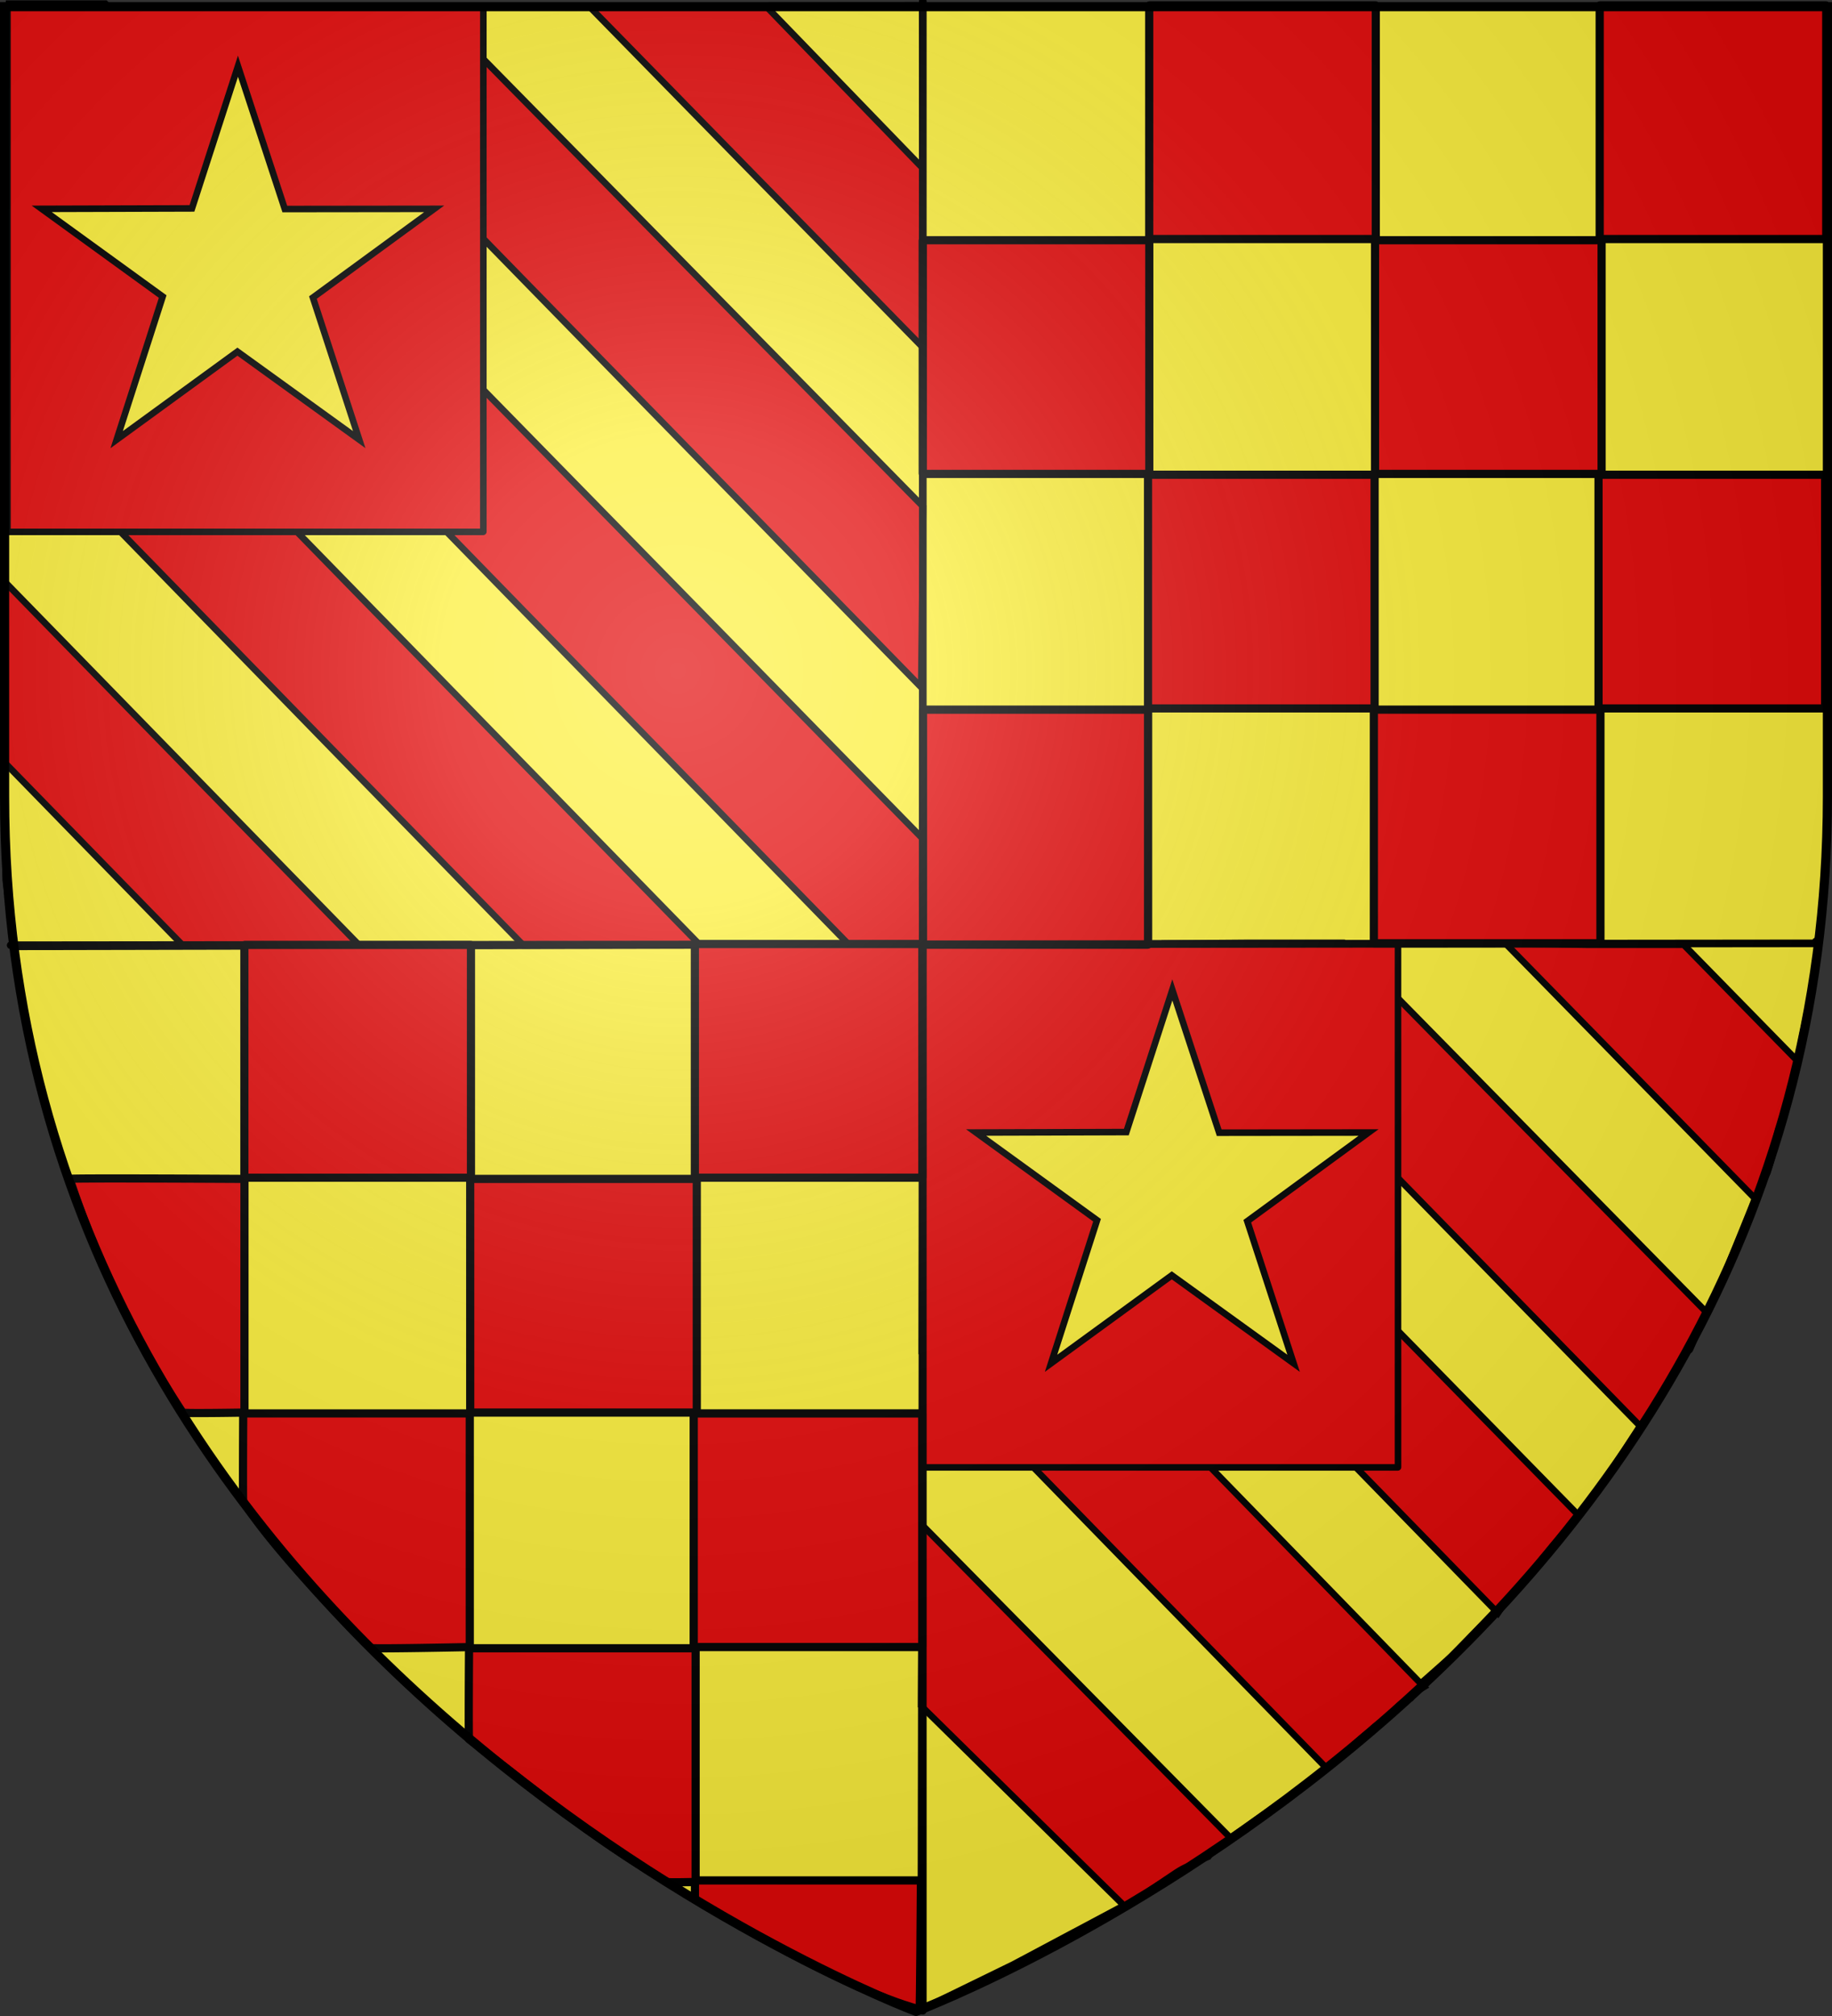 <svg xmlns="http://www.w3.org/2000/svg" xmlns:xlink="http://www.w3.org/1999/xlink" width="600" height="660" version="1.0"><rect width="100%" height="100%" fill="#333333" stroke="none"/><desc>Flag of Canton of Valais (Wallis)</desc><defs><radialGradient xlink:href="#b" id="c" cx="221.445" cy="226.331" r="300" fx="221.445" fy="226.331" gradientTransform="matrix(1.353 0 0 1.349 -77.63 -85.747)" gradientUnits="userSpaceOnUse"/><linearGradient id="b"><stop offset="0" style="stop-color:white;stop-opacity:.314"/><stop offset=".19" style="stop-color:white;stop-opacity:.251"/><stop offset=".6" style="stop-color:#6b6b6b;stop-opacity:.125"/><stop offset="1" style="stop-color:black;stop-opacity:.125"/></linearGradient></defs><g style="display:inline"><path d="M300 658.93S598.5 546.61 598.5 261.16V2.607H1.5v258.552C1.5 546.61 300 658.93 300 658.93" style="fill:#fcef3c;fill-opacity:1;fill-rule:evenodd;stroke:none;stroke-width:1px;stroke-linecap:butt;stroke-linejoin:miter;stroke-opacity:1"/><path d="m1.325 2.044.43 271.343.215 14.854 2.799 21.664 297.437-.608-.112-307.468z" style="fill:none;fill-rule:evenodd;stroke:#000;stroke-width:2.305;stroke-linecap:butt;stroke-linejoin:miter;stroke-miterlimit:4;stroke-dasharray:none;stroke-opacity:1"/><path d="m302.225 309.011-.683 348.89 30.372-14.812 37.83-20.14 33.615-21.538 25.41-18.01 22.856-20.14 23.615-20.904 25.534-26.351 22.667-28.064 22.805-35.094 16.47-30.599 17.454-43.033c1.67-8.152 4.648-16.764 7.465-27.207l5.458-26.873 2.326-16.334z" style="fill:none;fill-rule:evenodd;stroke:#000;stroke-width:2.147;stroke-linecap:butt;stroke-linejoin:miter;stroke-miterlimit:4;stroke-dasharray:none;stroke-opacity:1"/><g style="opacity:1;display:inline"><path d="m-.725 46.701 505.218 513.663c17.882-.237 34.894-.579 42.768-.136 2.168.122 1.229-1.56 1.235-4.235.02-8.025-.65-33.981.146-58.528L59.227 2.188H1.5z" style="fill:red;fill-opacity:1;fill-rule:evenodd;stroke:#000;stroke-width:3;stroke-linecap:butt;stroke-linejoin:miter;stroke-miterlimit:4;stroke-dasharray:none;stroke-opacity:1" transform="matrix(.547 0 0 .552 2.114 0)"/><path d="M0 0h600v660H0z" style="fill:none;fill-opacity:1;fill-rule:nonzero;stroke:none;stroke-width:7.56;stroke-linecap:round;stroke-linejoin:round;stroke-miterlimit:4;stroke-dasharray:none;stroke-opacity:1" transform="matrix(.547 0 0 .552 2.114 0)"/><path d="m-.725 46.701 505.218 513.663c17.882-.237 34.894-.579 42.768-.136 2.168.122 1.229-1.56 1.235-4.235.02-8.025-.65-33.981.146-58.528L59.227 2.188H1.5z" style="fill:#e20909;fill-opacity:1;fill-rule:evenodd;stroke:#000;stroke-width:3.909;stroke-linecap:butt;stroke-linejoin:miter;stroke-miterlimit:4;stroke-dasharray:none;stroke-opacity:1" transform="matrix(.547 0 0 .552 2.114 0)"/></g><g style="opacity:1;display:inline"><path d="M0 0h600v660H0z" style="fill:none;fill-opacity:1;fill-rule:nonzero;stroke:none;stroke-width:7.56;stroke-linecap:round;stroke-linejoin:round;stroke-miterlimit:4;stroke-dasharray:none;stroke-opacity:1" transform="matrix(.547 0 0 .552 2.114 109.594)"/><path d="m-.725 46.701 310.28 315.466 105.672-.22L-1.969-61.826 1.5 2.187z" style="fill:#e20909;fill-opacity:1;fill-rule:evenodd;stroke:#000;stroke-width:3.909;stroke-linecap:butt;stroke-linejoin:miter;stroke-miterlimit:4;stroke-dasharray:none;stroke-opacity:1" transform="matrix(.547 0 0 .552 2.114 109.594)"/></g><g style="opacity:1;display:inline"><path d="M0 0h600v660H0z" style="fill:none;fill-opacity:1;fill-rule:nonzero;stroke:none;stroke-width:7.56;stroke-linecap:round;stroke-linejoin:round;stroke-miterlimit:4;stroke-dasharray:none;stroke-opacity:1" transform="matrix(.547 0 0 .552 2.114 224.059)"/><path d="m-.725 46.701 106.523 108.303 105.701-.013L-.856-60.722z" style="fill:#e20909;fill-opacity:1;fill-rule:evenodd;stroke:#000;stroke-width:3.909;stroke-linecap:butt;stroke-linejoin:miter;stroke-miterlimit:4;stroke-dasharray:none;stroke-opacity:1" transform="matrix(.547 0 0 .552 2.114 224.059)"/></g><g style="opacity:1;display:inline"><path d="M0 0h600v660H0z" style="fill:none;fill-opacity:1;fill-rule:nonzero;stroke:none;stroke-width:7.56;stroke-linecap:round;stroke-linejoin:round;stroke-miterlimit:4;stroke-dasharray:none;stroke-opacity:1" transform="matrix(.547 0 0 .552 109.272 1.218)"/><path d="m-45.231 2.554 397.03 402.87 1.176-107.107L59.227 2.187H1.5z" style="fill:#e20909;fill-opacity:1;fill-rule:evenodd;stroke:#000;stroke-width:3.909;stroke-linecap:butt;stroke-linejoin:miter;stroke-miterlimit:4;stroke-dasharray:none;stroke-opacity:1" transform="matrix(.547 0 0 .552 109.272 1.218)"/></g><g style="opacity:1;display:inline"><path d="M0 0h600v660H0z" style="fill:none;fill-opacity:1;fill-rule:nonzero;stroke:none;stroke-width:7.56;stroke-linecap:round;stroke-linejoin:round;stroke-miterlimit:4;stroke-dasharray:none;stroke-opacity:1" transform="matrix(.547 0 0 .552 218.866 1.218)"/><path d="M-47.456 1.45 151.986 203.41l.048-106.188L59.227 2.188H1.5z" style="fill:#e20909;fill-opacity:1;fill-rule:evenodd;stroke:#000;stroke-width:3.909;stroke-linecap:butt;stroke-linejoin:miter;stroke-miterlimit:4;stroke-dasharray:none;stroke-opacity:1" transform="matrix(.547 0 0 .552 218.866 1.218)"/></g><g style="opacity:1;display:inline"><path d="M0 0h600v660H0z" style="fill:none;fill-opacity:1;fill-rule:nonzero;stroke:none;stroke-width:7.56;stroke-linecap:round;stroke-linejoin:round;stroke-miterlimit:4;stroke-dasharray:none;stroke-opacity:1" transform="matrix(.547 0 0 .552 301.67 308.081)"/><path d="m-.725 46.701 346.085 351.87 6.701-9.83c10.65-9.617 5.965-7.2 11.613-12.276 1.61-1.446 2.342-3.216 12.362-15.271 5.147-6.193-1.763 1.888 11.829-13.83l5.573-6.963L59.227 2.188H1.5z" style="fill:#e20909;fill-opacity:1;fill-rule:evenodd;stroke:#000;stroke-width:3.909;stroke-linecap:butt;stroke-linejoin:miter;stroke-miterlimit:4;stroke-dasharray:none;stroke-opacity:1" transform="matrix(.547 0 0 .552 301.67 308.081)"/></g><g style="opacity:1;display:inline"><path d="M0 0h600v660H0z" style="fill:none;fill-opacity:1;fill-rule:nonzero;stroke:none;stroke-width:7.56;stroke-linecap:round;stroke-linejoin:round;stroke-miterlimit:4;stroke-dasharray:none;stroke-opacity:1" transform="matrix(.547 0 0 .552 302.28 417.066)"/><path d="m-.725 46.701 242.517 246.571 9.35-7.81 10.968-9.918c11.762-9.617 6.021-5.616 12.782-10.14 1.8-1.205 5.833-3.675 6.552-4.92 5.298-9.177 13.908-8.861 9.697-9.127l3.364-3.089 5.498-3.362L-.577-61.274z" style="fill:#e20909;fill-opacity:1;fill-rule:evenodd;stroke:#000;stroke-width:3.909;stroke-linecap:butt;stroke-linejoin:miter;stroke-miterlimit:4;stroke-dasharray:none;stroke-opacity:1" transform="matrix(.547 0 0 .552 302.28 417.066)"/></g><g style="opacity:1;display:inline"><path d="M0 0h600v660H0z" style="fill:none;fill-opacity:1;fill-rule:nonzero;stroke:none;stroke-width:7.56;stroke-linecap:round;stroke-linejoin:round;stroke-miterlimit:4;stroke-dasharray:none;stroke-opacity:1" transform="matrix(.547 0 0 .552 304.106 533.358)"/><path d="M-4.457 45.483 117.48 164.386l14.637-9.106c-5.024 3.108 9.431-6.355 14.035-9.483 7.194-4.888 8.164-4.516 14.588-7.547 4.415-2.083-3.484.678 6.821-3.344l3.327-4.196 10.11-6.703L-3.868-61.826z" style="fill:#e20909;fill-opacity:1;fill-rule:evenodd;stroke:#000;stroke-width:3.909;stroke-linecap:butt;stroke-linejoin:miter;stroke-miterlimit:4;stroke-dasharray:none;stroke-opacity:1" transform="matrix(.547 0 0 .552 304.106 533.358)"/></g><g style="opacity:1;display:inline"><path d="M0 0h600v660H0z" style="fill:none;fill-opacity:1;fill-rule:nonzero;stroke:none;stroke-width:7.56;stroke-linecap:round;stroke-linejoin:round;stroke-miterlimit:4;stroke-dasharray:none;stroke-opacity:1" transform="matrix(.547 0 0 .552 407.612 307.472)"/><path d="m-45.231 2.554 282.08 286.229 8.692-11.938 4.713-6.749c7.311-14.584.402-1.13 7.163-12.828 1.08-1.87-6.004 11.132 7.911-13.616 3.941-7.01-2.32 8.51 4.597-7.759l3.496-7.66 3.397-6.69L59.227 2.188H1.5z" style="fill:#e20909;fill-opacity:1;fill-rule:evenodd;stroke:#000;stroke-width:3.909;stroke-linecap:butt;stroke-linejoin:miter;stroke-miterlimit:4;stroke-dasharray:none;stroke-opacity:1" transform="matrix(.547 0 0 .552 407.612 307.472)"/></g><g style="opacity:1;display:inline"><path d="M0 0h600v660H0z" style="fill:none;fill-opacity:1;fill-rule:nonzero;stroke:none;stroke-width:7.56;stroke-linecap:round;stroke-linejoin:round;stroke-miterlimit:4;stroke-dasharray:none;stroke-opacity:1" transform="matrix(.547 0 0 .552 519.032 308.081)"/><path d="m-47.456 1.45 150.234 152.13 3.59-10.322 2.995-5.923c4.808-14.86 2.37-9.212 5.852-23.25 1.66-6.69 4.394-8.93 4.479-11.905.079-2.78.725-3.994 1.243-6.191l3.28-10.357 3.203-14.435-68.193-69.01H1.5z" style="fill:#e20909;fill-opacity:1;fill-rule:evenodd;stroke:#000;stroke-width:3.909;stroke-linecap:butt;stroke-linejoin:miter;stroke-miterlimit:4;stroke-dasharray:none;stroke-opacity:1" transform="matrix(.547 0 0 .552 519.032 308.081)"/></g><rect width="155.867" height="171.697" x="2.435" y="2.435" ry=".069" style="opacity:1;fill:#e20909;fill-opacity:1;fill-rule:nonzero;stroke:#000;stroke-width:2.148;stroke-miterlimit:4;stroke-dasharray:none;stroke-opacity:1"/><path d="m77.934 21.684 15.345 46.749 48.92-.057-39.718 29.04 15.17 46.509-39.892-28.8-39.544 28.8 15.064-46.84-39.611-28.71 49.202-.147z" style="fill:#fcef3c;fill-opacity:1;stroke:#000;stroke-width:2.148;stroke-miterlimit:4;stroke-dasharray:none;stroke-dashoffset:0;stroke-opacity:1"/><rect width="155.868" height="171.483" x="301.994" y="308.917" ry=".069" style="opacity:1;fill:#e20909;fill-opacity:1;fill-rule:nonzero;stroke:#000;stroke-width:2.147;stroke-miterlimit:4;stroke-dasharray:none;stroke-opacity:1"/><path d="m383.95 324.077 15.346 46.748 48.92-.057-39.718 29.04 15.171 46.51-39.893-28.801-39.544 28.8 15.064-46.84-39.61-28.709 49.202-.148z" style="fill:#fcef3c;fill-opacity:1;stroke:#000;stroke-width:2.148;stroke-miterlimit:4;stroke-dasharray:none;stroke-dashoffset:0;stroke-opacity:1"/><rect width="74.205" height="76.5" x="376.378" y="1.756" ry=".097" style="opacity:1;fill:#e20909;fill-opacity:1;fill-rule:nonzero;stroke:#000;stroke-width:2.68;stroke-miterlimit:4;stroke-dasharray:none;stroke-opacity:1"/><rect width="74.205" height="76.5" x="523.916" y="1.756" ry=".097" style="opacity:1;fill:#e20909;fill-opacity:1;fill-rule:nonzero;stroke:#000;stroke-width:2.68;stroke-miterlimit:4;stroke-dasharray:none;stroke-opacity:1"/><rect width="74.205" height="76.5" x="450.338" y="78.651" ry=".097" style="opacity:1;fill:#e20909;fill-opacity:1;fill-rule:nonzero;stroke:#000;stroke-width:2.68;stroke-miterlimit:4;stroke-dasharray:none;stroke-opacity:1"/><rect width="74.205" height="76.5" x="302.2" y="78.651" ry=".097" style="opacity:1;fill:#e20909;fill-opacity:1;fill-rule:nonzero;stroke:#000;stroke-width:2.68;stroke-miterlimit:4;stroke-dasharray:none;stroke-opacity:1"/><rect width="74.205" height="76.5" x="375.996" y="155.425" ry=".097" style="opacity:1;fill:#e20909;fill-opacity:1;fill-rule:nonzero;stroke:#000;stroke-width:2.68;stroke-miterlimit:4;stroke-dasharray:none;stroke-opacity:1"/><rect width="74.205" height="76.5" x="523.534" y="155.425" ry=".097" style="opacity:1;fill:#e20909;fill-opacity:1;fill-rule:nonzero;stroke:#000;stroke-width:2.68;stroke-miterlimit:4;stroke-dasharray:none;stroke-opacity:1"/><rect width="74.205" height="76.5" x="449.956" y="232.32" ry=".097" style="opacity:1;fill:#e20909;fill-opacity:1;fill-rule:nonzero;stroke:#000;stroke-width:2.68;stroke-miterlimit:4;stroke-dasharray:none;stroke-opacity:1"/><rect width="73.723" height="76.938" x="302.291" y="232.329" ry=".098" style="opacity:1;fill:#e20909;fill-opacity:1;fill-rule:nonzero;stroke:#000;stroke-width:2.699;stroke-miterlimit:4;stroke-dasharray:none;stroke-opacity:1"/><path d="M302.23.434v657.844M3.5 309.451l591.809-.609-.609-.609" style="opacity:1;fill:none;fill-opacity:1;fill-rule:nonzero;stroke:#000;stroke-width:2.5;stroke-linecap:round;stroke-linejoin:round;stroke-miterlimit:4;stroke-dasharray:none;stroke-dashoffset:0;stroke-opacity:1"/><rect width="74.21" height="76.2" x="80.036" y="309.357" ry=".097" style="opacity:1;fill:#e20909;fill-opacity:1;fill-rule:nonzero;stroke:#000;stroke-width:2.675;stroke-miterlimit:4;stroke-dasharray:none;stroke-opacity:1"/><rect width="74.504" height="76.494" x="227.579" y="309.058" ry=".097" style="opacity:1;fill:#e20909;fill-opacity:1;fill-rule:nonzero;stroke:#000;stroke-width:2.686;stroke-miterlimit:4;stroke-dasharray:none;stroke-opacity:1"/><rect width="74.205" height="76.5" x="153.999" y="385.95" ry=".097" style="opacity:1;fill:#e20909;fill-opacity:1;fill-rule:nonzero;stroke:#000;stroke-width:2.68;stroke-miterlimit:4;stroke-dasharray:none;stroke-opacity:1"/><path d="M22.818 385.95c-.109-.33 57.15 0 57.15 0 .055 0 .098.043.098.097v76.306a.097.097 0 0 1-.097.097s-19.9.342-20.126 0c-18.087-27.357-29.546-53.871-37.025-76.5zM79.753 462.724h74.011c.054 0 .097.043.097.097v76.306a.097.097 0 0 1-.097.096s-32.029.663-32.382.305c-5.451-5.543-30.365-30.483-41.726-47.916-.163-.25 0-28.791 0-28.791 0-.054.043-.097.097-.097z" style="fill:#e20909;fill-opacity:1;fill-rule:nonzero;stroke:#000;stroke-width:2.68;stroke-miterlimit:4;stroke-opacity:1"/><rect width="74.84" height="76.489" x="227.2" y="462.729" ry=".097" style="opacity:1;fill:#e20909;fill-opacity:1;fill-rule:nonzero;stroke:#000;stroke-width:2.692;stroke-miterlimit:4;stroke-dasharray:none;stroke-opacity:1"/><path d="M153.713 539.619h74.012c.053 0 .097.043.097.097v76.305a.097.097 0 0 1-.097.097s-8.829.241-9.233 0c-23.076-13.74-34.099-22.866-64.876-46.744-.212-.165 0-29.658 0-29.658 0-.054.044-.097.097-.097z" style="fill:#e20909;fill-opacity:1;fill-rule:nonzero;stroke:#000;stroke-width:2.68;stroke-miterlimit:4;stroke-opacity:1"/><path d="M227.711 615.617h73.8c.054 0 .097.043.097.097 0 0-.273 42.178-.43 42.135-27.153-7.32-73.546-36.132-73.563-35.952-.039.392 0-6.183 0-6.183 0-.054.043-.097.096-.097z" style="fill:#e20909;fill-opacity:1;fill-rule:nonzero;stroke:#000;stroke-width:2.677;stroke-miterlimit:4;stroke-opacity:1"/></g><g style="display:inline"><path d="M300 658.5s298.5-112.32 298.5-397.772V2.176H1.5v258.552C1.5 546.18 300 658.5 300 658.5" style="opacity:1;fill:url(#c);fill-opacity:1;fill-rule:evenodd;stroke:none;stroke-width:1px;stroke-linecap:butt;stroke-linejoin:miter;stroke-opacity:1"/></g><g style="display:inline"><path d="M300 658.5S1.5 546.18 1.5 260.728V2.176h597v258.552C598.5 546.18 300 658.5 300 658.5z" style="opacity:1;fill:none;fill-opacity:1;fill-rule:evenodd;stroke:#000;stroke-width:3;stroke-linecap:butt;stroke-linejoin:miter;stroke-miterlimit:4;stroke-dasharray:none;stroke-opacity:1"/></g></svg>